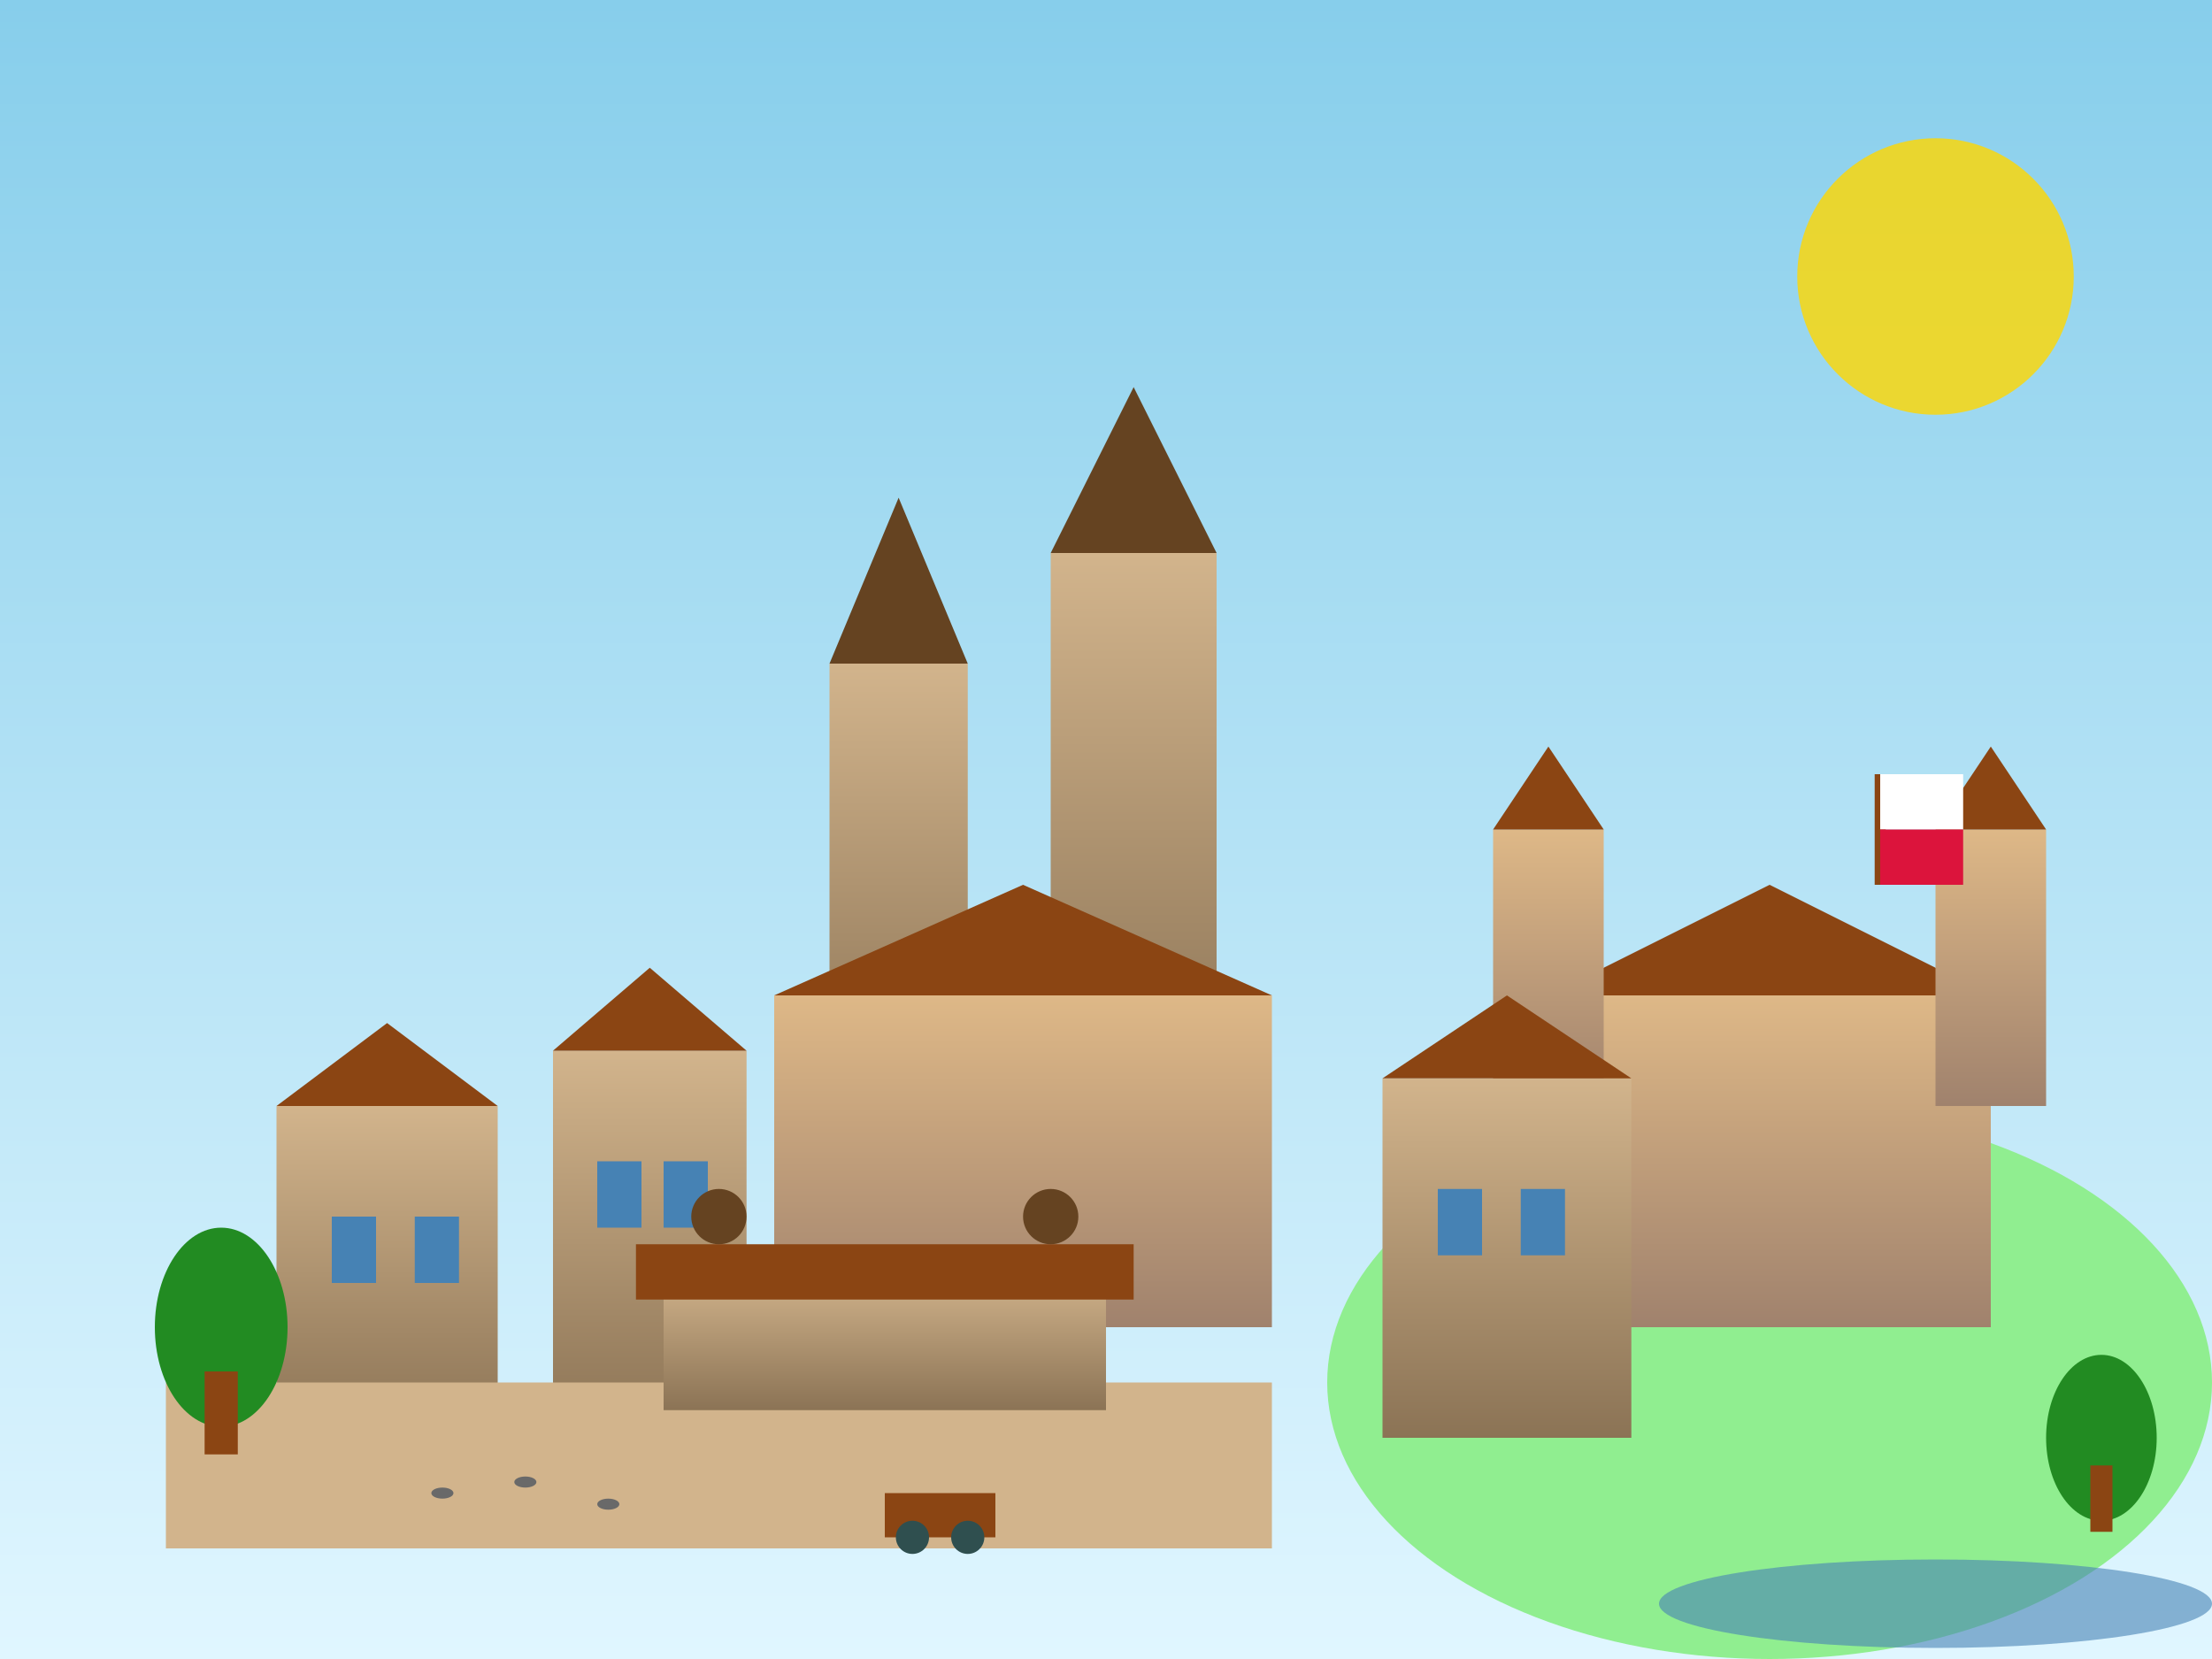 <svg xmlns="http://www.w3.org/2000/svg" viewBox="0 0 400 300" width="400" height="300">
  <rect x="0" y="0" width="400" height="300" fill="#333333" stroke="none"/>
  <defs>
    <linearGradient id="skyGrad" x1="0%" y1="0%" x2="0%" y2="100%">
      <stop offset="0%" style="stop-color:#87CEEB;stop-opacity:1" />
      <stop offset="100%" style="stop-color:#E0F6FF;stop-opacity:1" />
    </linearGradient>
    <linearGradient id="buildingGrad" x1="0%" y1="0%" x2="0%" y2="100%">
      <stop offset="0%" style="stop-color:#D2B48C;stop-opacity:1" />
      <stop offset="100%" style="stop-color:#8B7355;stop-opacity:1" />
    </linearGradient>
    <linearGradient id="churchGrad" x1="0%" y1="0%" x2="0%" y2="100%">
      <stop offset="0%" style="stop-color:#DEB887;stop-opacity:1" />
      <stop offset="100%" style="stop-color:#A0826D;stop-opacity:1" />
    </linearGradient>
  </defs>
  
  <!-- Sky -->
  <rect width="400" height="300" fill="url(#skyGrad)"/>
  
  <!-- Wawel Hill -->
  <ellipse cx="320" cy="250" rx="80" ry="50" fill="#90EE90"/>
  
  <!-- Wawel Castle -->
  <rect x="280" y="180" width="80" height="60" fill="url(#churchGrad)"/>
  <polygon points="280,180 320,160 360,180" fill="#8B4513"/>
  
  <!-- Castle towers -->
  <rect x="270" y="150" width="20" height="50" fill="url(#churchGrad)"/>
  <rect x="350" y="150" width="20" height="50" fill="url(#churchGrad)"/>
  <polygon points="270,150 280,135 290,150" fill="#8B4513"/>
  <polygon points="350,150 360,135 370,150" fill="#8B4513"/>
  
  <!-- St. Mary's Basilica towers -->
  <rect x="150" y="120" width="25" height="80" fill="url(#buildingGrad)"/>
  <rect x="190" y="100" width="30" height="100" fill="url(#buildingGrad)"/>
  
  <!-- Church spires -->
  <polygon points="150,120 162.5,90 175,120" fill="#654321"/>
  <polygon points="190,100 205,70 220,100" fill="#654321"/>
  
  <!-- Church body -->
  <rect x="140" y="180" width="90" height="60" fill="url(#churchGrad)"/>
  <polygon points="140,180 185,160 230,180" fill="#8B4513"/>
  
  <!-- Market Square buildings -->
  <rect x="50" y="200" width="40" height="60" fill="url(#buildingGrad)"/>
  <rect x="100" y="190" width="35" height="70" fill="url(#buildingGrad)"/>
  <rect x="250" y="195" width="45" height="65" fill="url(#buildingGrad)"/>
  
  <!-- Building roofs -->
  <polygon points="50,200 70,185 90,200" fill="#8B4513"/>
  <polygon points="100,190 117.5,175 135,190" fill="#8B4513"/>
  <polygon points="250,195 272.5,180 295,195" fill="#8B4513"/>
  
  <!-- Windows -->
  <rect x="60" y="220" width="8" height="12" fill="#4682B4"/>
  <rect x="75" y="220" width="8" height="12" fill="#4682B4"/>
  <rect x="108" y="210" width="8" height="12" fill="#4682B4"/>
  <rect x="120" y="210" width="8" height="12" fill="#4682B4"/>
  <rect x="260" y="215" width="8" height="12" fill="#4682B4"/>
  <rect x="275" y="215" width="8" height="12" fill="#4682B4"/>
  
  <!-- Market Square -->
  <rect x="30" y="250" width="200" height="30" fill="#D2B48C"/>
  
  <!-- Cloth Hall (Sukiennice) -->
  <rect x="120" y="230" width="80" height="25" fill="url(#buildingGrad)"/>
  <rect x="115" y="225" width="90" height="10" fill="#8B4513"/>
  
  <!-- Small towers on Cloth Hall -->
  <circle cx="130" cy="220" r="5" fill="#654321"/>
  <circle cx="190" cy="220" r="5" fill="#654321"/>
  
  <!-- Pigeons in the square -->
  <ellipse cx="80" cy="270" rx="2" ry="1" fill="#696969"/>
  <ellipse cx="95" cy="268" rx="2" ry="1" fill="#696969"/>
  <ellipse cx="110" cy="272" rx="2" ry="1" fill="#696969"/>
  
  <!-- Vistula River -->
  <ellipse cx="350" cy="290" rx="50" ry="8" fill="#4682B4" opacity="0.6"/>
  
  <!-- Trees -->
  <ellipse cx="40" cy="240" rx="12" ry="18" fill="#228B22"/>
  <rect x="37" y="248" width="6" height="15" fill="#8B4513"/>
  
  <ellipse cx="380" cy="260" rx="10" ry="15" fill="#228B22"/>
  <rect x="378" y="265" width="4" height="12" fill="#8B4513"/>
  
  <!-- Horse-drawn carriage -->
  <rect x="160" y="270" width="20" height="8" fill="#8B4513"/>
  <circle cx="165" cy="278" r="3" fill="#2F4F4F"/>
  <circle cx="175" cy="278" r="3" fill="#2F4F4F"/>
  
  <!-- Decorative elements -->
  <circle cx="350" cy="50" r="25" fill="#FFD700" opacity="0.8"/>
  
  <!-- Flag on Wawel -->
  <line x1="340" y1="160" x2="340" y2="140" stroke="#8B4513" stroke-width="2"/>
  <rect x="340" y="140" width="15" height="10" fill="white"/>
  <rect x="340" y="150" width="15" height="10" fill="#DC143C"/>
  
</svg>
